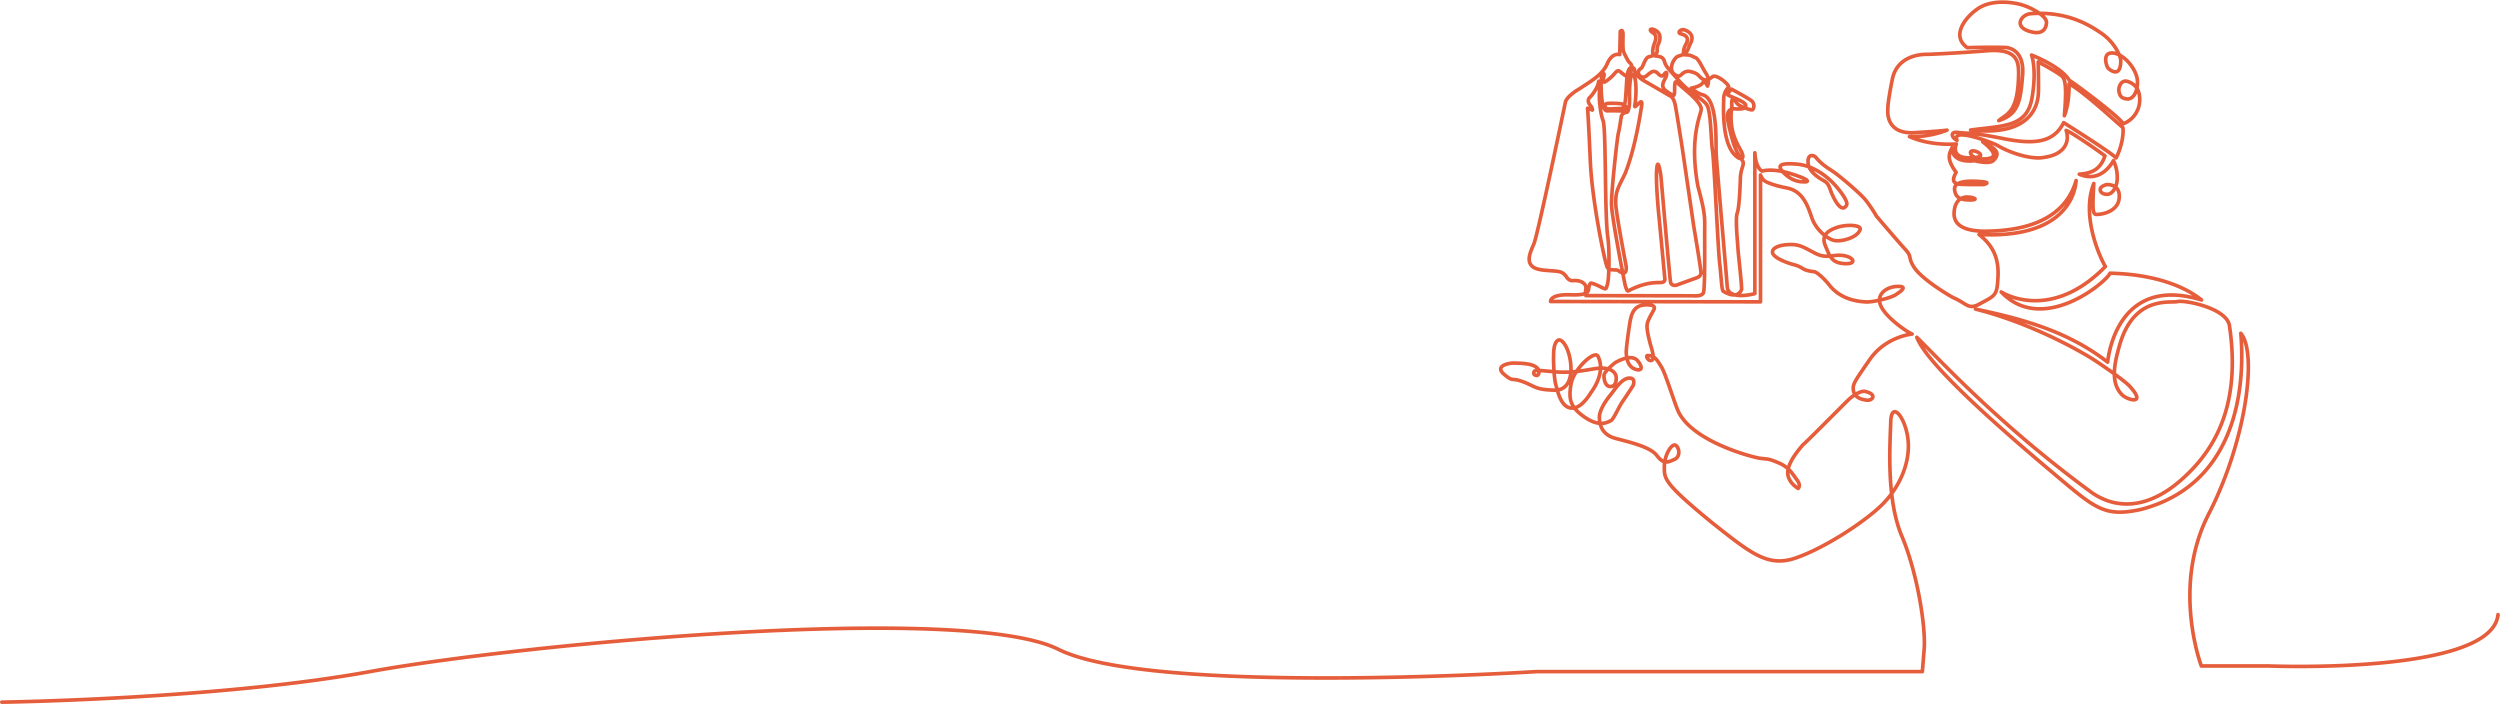 <svg xmlns="http://www.w3.org/2000/svg" width="1371.375" height="386.194" viewBox="0 0 1371.375 386.194"><path d="M661.363,345.741c-3.311,33.114-125.833,28.145-125.833,28.145h-36.9s-16.522-43.33,4.036-83.355,26.8-88.5,17.621-99.108c1.1,13.555,5.5,80.787-54.709,96.578-20.2,4.405-24.971-.369-48.1-19.835s-69.039-58.738-74.913-74.552c10.979,10.61,44.618,47.713,96.48,85.531,15.475,10.324,32.773,6.612,48.564-7.342s33.42-37.652,26.439-84.552c-1.468-9.79-24.851-14.225-28.518-13.246s-23.744-3.667-31.7,23.744c-2.816,9.79-5.271,20.445,1.1,27.177,2.944,3.178,13.705,6.024,4.9-3.916-2.7-3.426-18.728-14.308-22.524-16.567s-30.476-18.231-62.548-26.311c23.969,5.053,50.183,11.68,72.458,29.105,1.6-13.555,11.145-46.455,51.531-34.1-3.426-2.809-18.073-13.954-50.183-14.684-2.2,5.015-37.088,34.151-59.732,10.279,10.407,6.024,33.172,10.648,57.164-13.954-1.958-3.057-13.713-26.8-6.363-45.529-.49,10.038-.979,16.522.979,16.891s12.358-.858,12.975-9.037-7.1-7.222-7.1-7.222-3.185.858-3.306,2.447,1.227,2.937,4.036,2.816,5.633-4.518,5.271-10.038a20.552,20.552,0,0,0-2.078-8.442s-6.363,12.847-18.728,7.463c6.024-.489,11.386-1.958,14.074-10.038-4.405-3.426-19.338-13.555-21.3-13.954,1.468,3.765,1.837,13.713-14.443,15.061-7.342.241-17.38-3.306-23.254-6.86C384.551,87,361.3,78.06,364.6,85.53c-2.816-1.227-4.285-5.023.753-4.285s6.024-.369,24.354,3.306,28.028,1.83,33.413-8.7c4.413,2.816,25.091,15.814,28.766,19.346,3.547-6.981,4.164-14.308,3.675-16.65-4.285-3.675-22.644-20.566-29.5-23.992.128,9.79-1.709,15.422-2.568,17.508.979-11.507.979-18.977-.858-21.176s-13.487-8.344-13.487-8.344.248,13.833.128,15.814,1.22,25.829-37.216,21.545c18.118-2.447,30.875-1.468,33.661-17.5s-.241-23.623-.241-23.623,15.912,6.024,20.686,13.826c4.774,3.065,27.539,20.076,29.617,23.872a14.1,14.1,0,0,0,9.037-12.734c.249-7.094-3.765-9.669-6.853-10.543s-5.023,2.809-4.518,5.625,1.837,3.765,4.518,4.044,5.753-3.065,5.625-9.549-7.342-15.3-13.555-15.671-3.313,7.681-2.455,8.434,6.732,5.753,6.853-4.164c-.06-2.831-3.547-10.159-10.4-14.933S424.7,14.518,404.748,16.114c-5.271.61-10.038,8.2,2.327,10.279,4.285.489,6.363-1.717,6.612-5.384S405,12.447,399.243,10.971s-16.288-2.538-23.51,2.568-14.308,14.933-5.5,21.176c12.606-.369,20.438-.12,20.438-.12s11.748-.489,9.79,16.642c-1.1,13.954-2.809,20.2-12.975,23.5,4.518-3.916,10.776-4.285,10.9-26.311-.12-6.122-.753-13.344-17.38-12s-31.824,1.958-32.434,1.958-16.529-.858-19.466,13.705-2.447,17.019-2.447,17.019-1.506,13.216,14.692,12.237,17.749-1.378,17.749-1.378a52.2,52.2,0,0,1-20.566,3.547c6.853,3.065,15.912,4.654,25.7,4.044-1.1,2.568-1.958,9.3,11.627,7.222,3.916-.61.128-3.554-2.688-3.426s-.248,4.285,4.285,4.405,12.975-.12,1.22-9.428c5.874,3.185,10.776,5.753,5.753,10.407-2.327,2.078-10.159,0-10.159,0S361.658,98.7,361.9,89.521c-1.1,2.816-3.765,5.5,2.206,13.555-1.227,2.447-3.426,6.363,2.816,6.612s12.237.12,12.237.12,4.774-1.1-1.1-1.589-14.933-.753-14.812,4.157c.369,3.675,1.958,5.753,7.832,5.881s3.185-1.468-.61-1.6-7.1,2.327-7.463,8.449,4.157,10.648,18.728,10.279,41.124-3.306,48.2-27.78c-.618,9.3-8.08,31.944-53.248,29.617,6.853,5.384,10.9,12,10.407,22.885s-1.227,10.407-10.776,15.55c-5.625,2.816-6.6-.753-13.705-3.765-4.654-2.568-16.891-10.159-21.3-16.281-4.044-6.122-.979-5.753-5.023-10.159s-15.882-18.329-15.882-18.329a76.057,76.057,0,0,0-6.115-9.037c-2.816-3.306-11.507-10.889-17.139-15.061-3.426-2.327-6.612-4.044-10.038-8.2-1.506-1.468-4.774-1.717-4.157,3.426s6.853,8.442,8.931,9.669,2.7,3.306,3.547,5.633,5.512,12.975,8.57,7.583c1.227-2.2-4.646-9.3-7.094-11.868s-10.038-9.79-20.076-10.648-9.549,1.22-9.037,2.447,5.384,7.222,12.117,7.222c3.916.369,3.426-.979-1.958-2.937s-13.465-4.518-20.332-2.937c0,0-3.419-1.506-3.916-10.008v77.24s-14.556,4.044-15.136-3.765-5.791-67.127-6.077-73.045,1.16-31.108-7.96-32.381a21.461,21.461,0,0,1-5.791-3.509s4.917-.866,6.22-2.749,2.749,1.6,2.749,1.6a7.4,7.4,0,0,0-.753-6.875c-2.312-3.472-4.051-8.171-6.024-8.826s-1.74-1.371-5.648-1.446c-1.084.075-.791-2.816,0-4.624s3.69-5.271-2.093-6.875c-2.312-.437-.294-2.824,1.883-2.169s5.783,2.892,3.321,7.38c-2.093,4.481-1.3,5.5-6.868,7.086-2.387.866-6.657,8.826,0,10.851,1.883.58,2.53-3.547,7.161-2.387s3.976,2.673,6.439,4.051c2.026,1.084,3.539.143,5.5-1.446,2.53-1.16,9.616,4.985,8.607,5.926A9.036,9.036,0,0,0,236.63,62.6c0,2.816-1.687,26.04,7.666,32.328,1.16.941,4.631,1.6,1.664-3.9s-6.582-11.793-4.842-24.376c0,0-1.017-6.777,2.673-1.506,1.371,1.883,7.666,3.908,8.464,3.69s1.807-3.4-.58-5.136-10.776-6.22-10.776-6.22-1.958,1.875-2.026,3.11c1.371,1.152,8.811,3.223,9.692,5.422s-2.169,2.606-5.791,2.259c-3.253-.075-5.271,1.446-3.253,9.549s2.749,12.516,7.53,19.1c1.084,2.026-1.16,4.051-1.3,9.692s-.648,15.987-1.732,18.947.188,15.415.407,19.18,2.387,21.838,1.95,22.78-2.41,5.452-10.129.753c-.866-1.732-.964-8.1-1.83-15.136s-3.087-56.9-3.953-62.111-.753-21.221-3.087-24.851-9.165-6.273-15.626-13.7-6.777-7.327-7.711-10.415-4.345-2.41-5.6-3.012-.753-4.149,0-6.175,2.026-4.722-.753-6.363c-2.221-1.446-1.258-2.41.572-1.732s4.631,2.41,2.8,7.425a7.6,7.6,0,0,0-.964,3.856c.1,1.062.188,2.606-4.518,3.667-2.259.572-3.185,5.979-4.435,6.461a2.44,2.44,0,0,0,0,4.338c2.214,1.16,3.569-.866,4.518-1.506s2.7-2.508,5.015,0,3.276.294,3.276.294,2.124-2.8,1.16,1.152c-.753,2.026-3.765,5.211-.294,7.817s4.345,2.6,4.345,2.6.542.271.542-3.584.392-4.917,2.124-2.7c2.41,2.41,13.216,10.219,12.44,14.308s-6.461,16.01-1.83,41.666c3.472,13.02,3.856,16.108,3.765,22.855s.294,33.849-.753,35.875-5.4,1.544-5.4,1.544l-59.024-.1a9.789,9.789,0,0,1,0-3.765c.384-2.312-2.026-5.015-7.621-4.435-3.185-.482-2.606-3.012-5.693-4.518s-12.44-.294-15.912-3.185-1.506-7.425.678-12.44,17.252-77.488,17.252-77.488,0-3.11,7.96-7.741c5.573-3.833,12.373-7.3,15.061-13.668s6.83-4.993,6.83-4.993l.316-12.757s1.589-1.883,1.506,2.387-.151,7.229.286,8.75a37.634,37.634,0,0,0,2.786,5.46c.361.648,3.148,1.883.941,6.077-1.2,2.387-1.559,2.636-3.984.753s-2.568-2.749-4.842-.075-5.173,4.594-5.5,4.518-.979-.467-.542-1.845,1.032-4.036-.557-2.011c-.866,1.4-.58,7.139-.58,7.139s0,12.561,3.261,12.463,8.773.1,8.773.1,3.765-1.3.241-3.569c-1.258-.821-8.487-.753-9.353-.482s-2.169,3.087,2.169,2.892,6.024-.241,6.024-.241,1.837.143,2.259-5.6.678-10.272.678-10.272.331-8.532,3.765-6.22c1.062.821-.572,3.328,6.318,7.282s11.958,6.943,12.734,7.425,2.847.58,3.856,6.024,3.765,23.149,3.765,23.149l6.341,43.187s4.262,24.851,3.9,25.6-.361,1.657-2.673,2.455-10.776,3.908-10.776,3.908-2.824.753-3.261-1.807-5.271-58.278-5.271-58.278-1.687-11.522-2.312-3.231,1.506,28.111,1.506,28.111l3.012,31.982s.151,1.74-2.312,1.777-8.57-.294-17.795,4.594c-.648.324-1.227-1.627-1.551-2.606s-7.53-37.871-7.636-44.957,3.185-36.9,3.765-38.917,1.589-9.18,1.589-9.18.286-1.883,3.11-2.387c.866-.218,1.589-3.261,1.446-8.54s.437-14.609,2.319-11.642,1.152,13.811.5,16.778c.068.941.648,0,1.807-1.009s2.673-2.892,1.883,1.732-3.449,22.546-8.946,36.334c-3.954,8.2-5.4,9.647-5.113,17.365.753,7.809,5.6,32.983,5.6,32.983s1.348,7.131-4.247,2.892c-1.25-.866-4.917.384-6.07-1.83s-8.284-35.785-9.262-58.158-1.506-29.083-1.506-29.083,2.312.836,2.568,1.017.105-1.378-1.017-2.568-1.732-3.072-.324-4.375,4.616-5.64,4.857-8.826a26.089,26.089,0,0,1,.392,6.7c-.2,1.506.286,10.415,2.026,14.85s.753,52.3,2.673,64.521c.941,7.38.648,22.35-.286,25.317s-.512,3.012-4.051,1.227-4.413-1.732-4.413-1.732-.941-.941-1.6,1.506,1.062,5.106-10.317,4.722-10.8,3.667-10.8,3.667l115.148.188v-69.6s1.047,2.756,2.786,3.569c0,0,3.125,1.928,11.748,3.585s11.386,9.729,13.592,16.251,8.073,11.2,11.748,12.388,13.314-1.19,14.782-5.874c.753-2.568-7.53-2.937-12.8-1.1s-8.63,4.518-6.243,10.1,3.216,9.36,10.648,9.729,4.594-4.315-2.478-4.594c-4.865-.181-7.982,1.928-13.954-1.19s-8.283-4.865-13.954-4.684-9.639,1.837-9.27,4.405,6.521,5.234,11.936,6.7,3.667,2.937,10.738,3.765c1.747.09,6.062,4.315,8.171,6.981s7.621,9.18,20.935,9.639c4.865-.1,13.306-2.387,15.6-3.856s7.433-4.774,1.378-4.684-12.214,4.225-9.368,10.648,14.044,14.165,17.17,15.483c-4.134.489-15.814,3.246-23.224,13.984s-9.157,13.035-9.082,15.882,1.468,5.783,7.621,6.423c2.846.369,5.783-3.118-.919-4.767-1.837-.557-5.874,1.19-9.639,4.865s-22.591,22.765-24.6,24.323c-2.018,2.387-8.08,9.27-8.359,14.963s5.7,9.029,5.7,9.029,1.747-1.559-.64-4.684-4.225-6.883-10.1-9.36-5.783-1.928-10.008-2.478-37.178-9.089-45.01-25.739c-2.206-4.895-7.1-21.085-9.308-24.482s-3.3-6.115-7.463-6.175c-1.506.06.535,3.645,2.327,2.568s-.429-6.921-1.039-9.368-2.146-8.133-1.506-10.769,2.688-5.693,3.118-6.672,2.636-3.607-3.487-3.547c-5.633.06-8.02,2.756-9.119,9.36s-2.206,15.422-2.078,17.019.361,6.973,4.405,8.69,5.136-.489,1.837-4.413-10.656.136-11.876.806-6.393,5.211-6.536,7.094.459,6.107,3.306,6.243,3.63-2.892,3.306-5.414-3.118-4.819-8.4-4.684-14.233,3.306-27.177,1.837c-6.6-.55-8.9-1.009-9.451.181s.361,2.018,1.506,2.018,2.259-2.749-.459-4.676c-2.575-1.928-8.359-2.116-13.035-2.116-2.387.188-9.918,1.657-4.134,6.423s2.847.279,13.864,5.422c4.405,2.2,6.152,2.749,13.306,3.012,5.6.279,9.639-3.856,9.187-13.035s-4.774-15.972-7.259-14.233-2.2,7.809-2.259,9.458.181,11.107,1.28,14.963,2.756,12.049,8.359,12.666,10.332-7.726,10.979-8.63,8.351-11.107,3.667-19.918c-1.837-3.215-13.216,6.981-14.684,15.332s-.55,12.757,7.711,18.359,12.666,2.387,14.135,1.747,4.225-7.35,6.333-10.377,5.874-8.9,5.874-8.9,1.747-4.405-2.387-4.044-7.892,6.612-10.1,9.278-6.024,8.163-6.024,12.117,1.288,9.541,8.54,11.567,19.18,4.518,22.945,9.451,5.783,3.856,9.639,2.206,2.478-7.342.369-7.9-5.964,5.783-5.874,12.124-.648,8.442,25.98,30.288c21.838,17.26,30.875,24.79,46.267,19.466s36.719-19.1,46.636-28.616,15.972-23.134,14.865-35.612-9.18-22.591-9.541-10.467-2.575,42.223,6.024,62.608,13.284,49.995,12.3,62.239l-.979,12.237H134.118s-211.2,13.4-262.525-12.237-294.715-2.875-377.5,12.237-202,16.768-202,16.768" transform="translate(708.917 -8.576)" fill="none" stroke="#e55d3a" stroke-linecap="round" stroke-linejoin="round" stroke-width="2"/></svg>